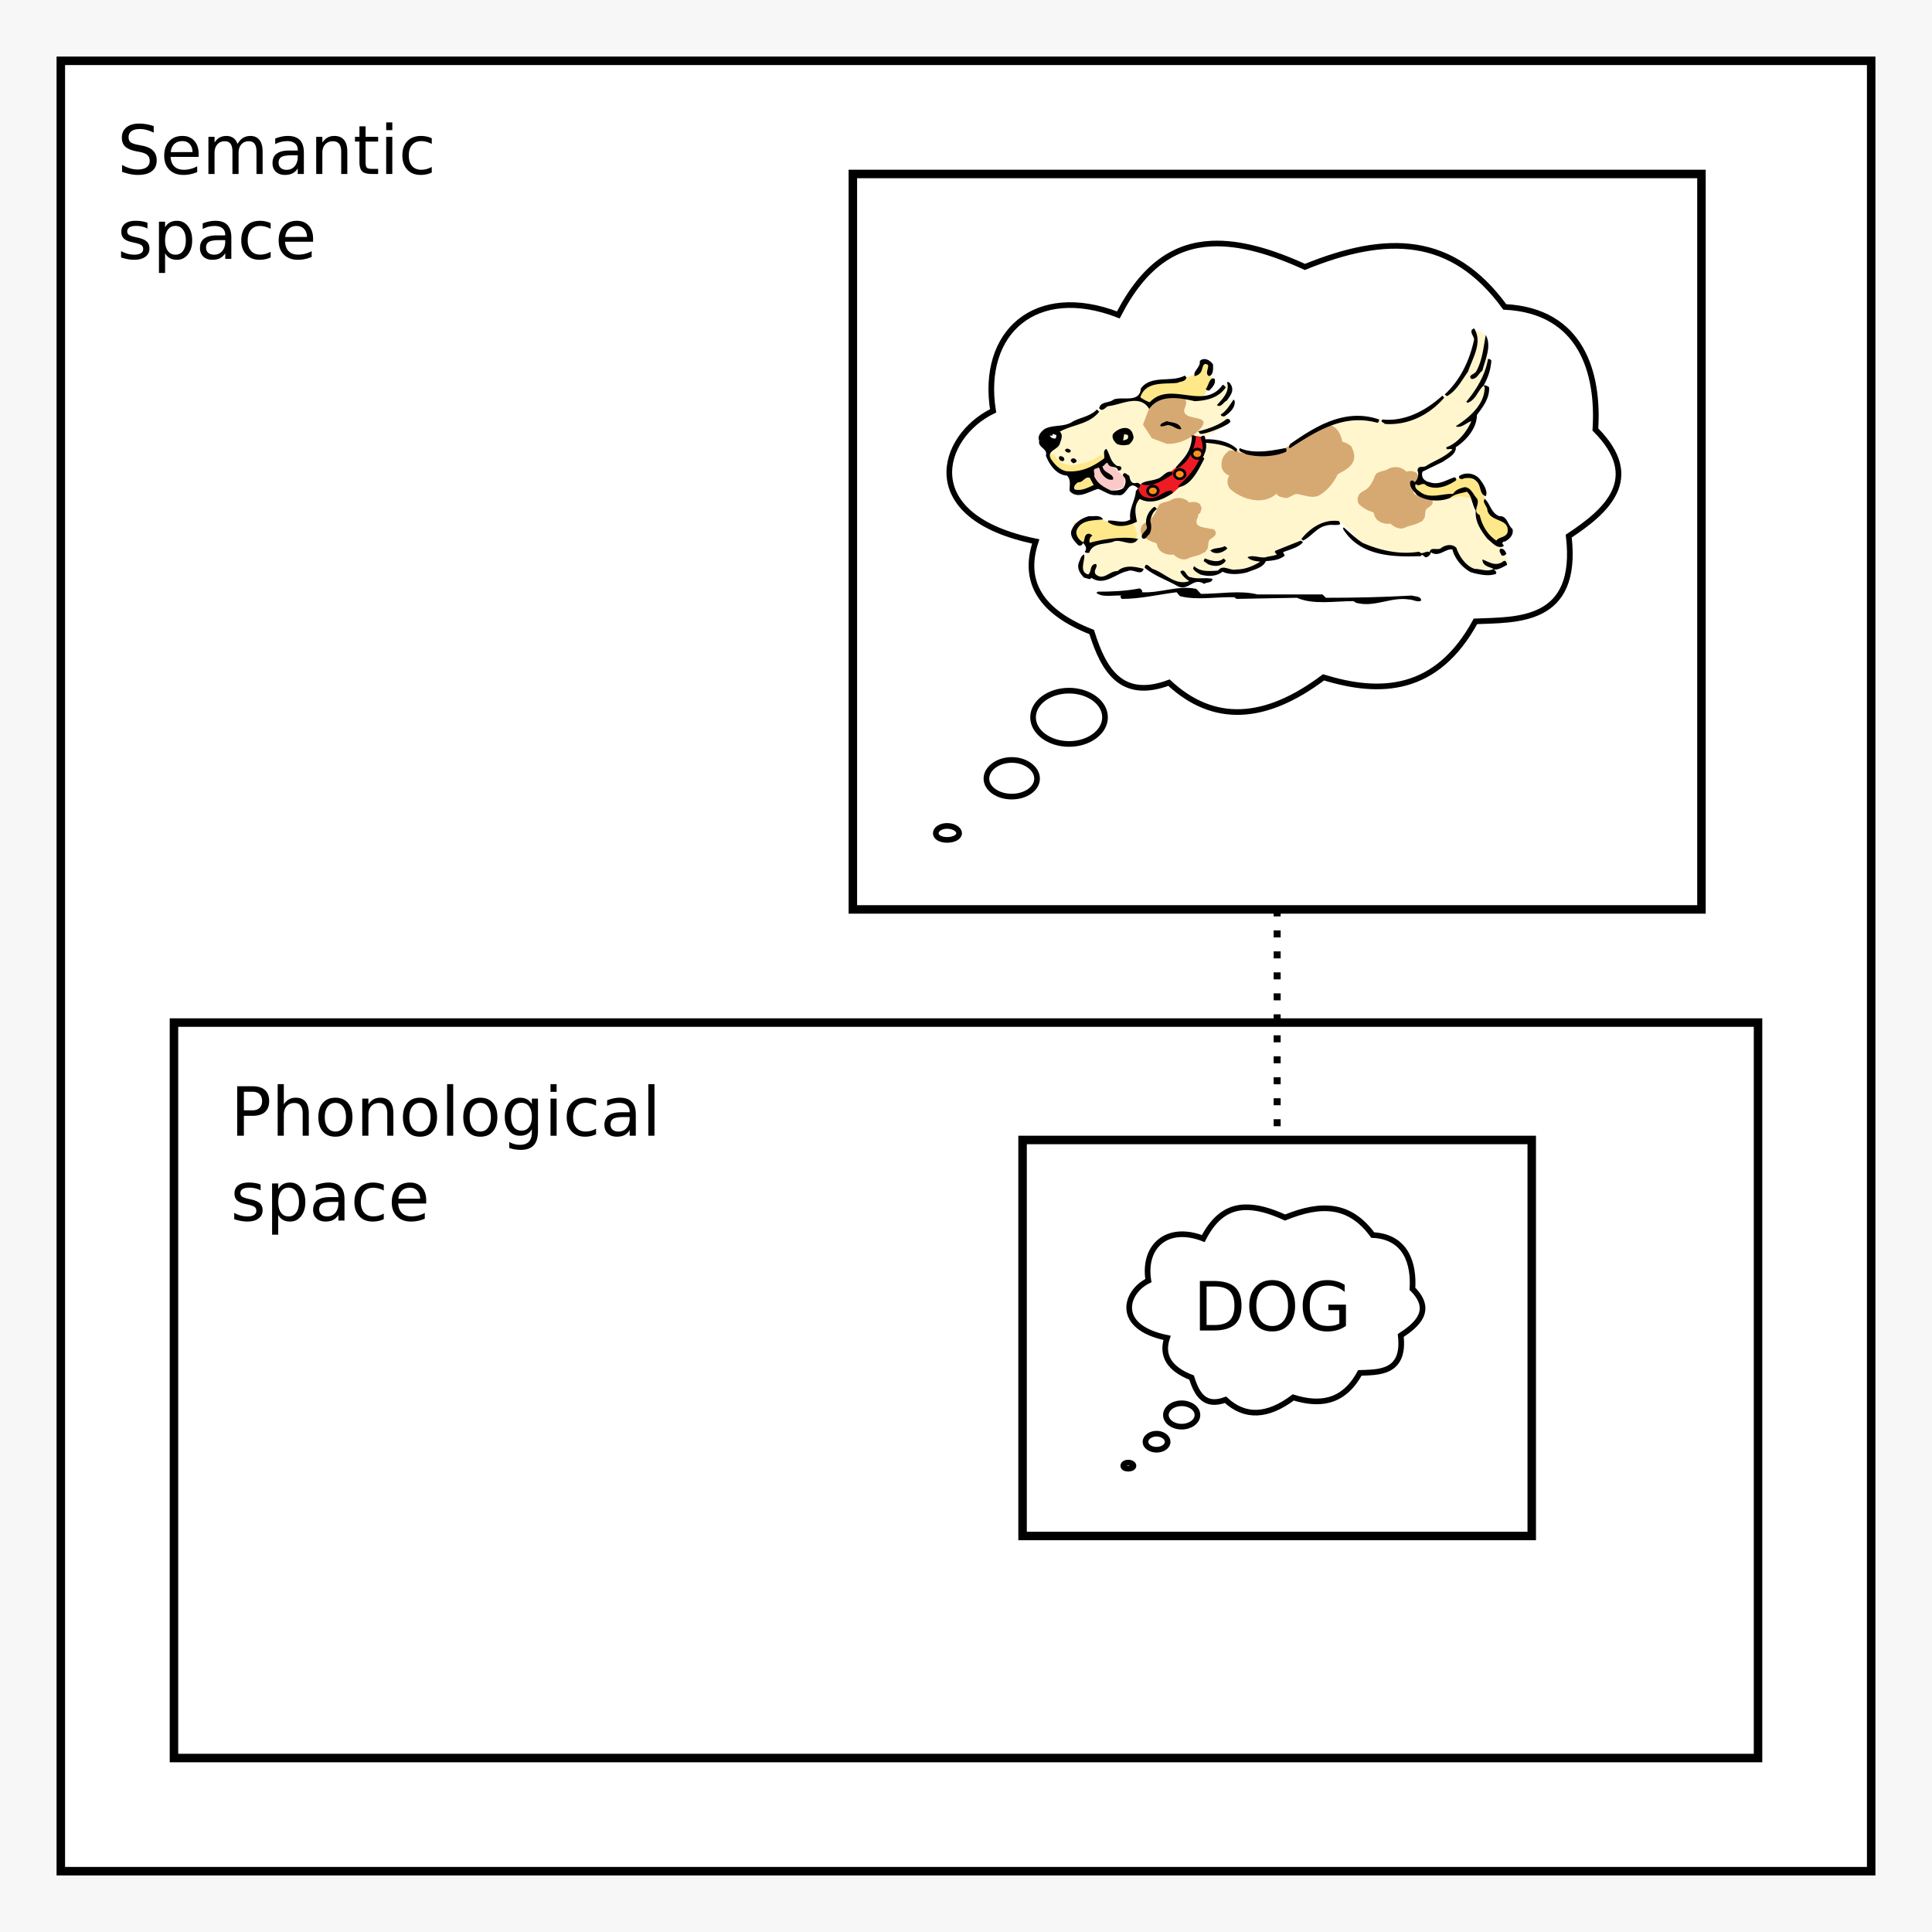 <svg xmlns="http://www.w3.org/2000/svg" viewBox="0 0 683 683" version="1.2"><rect x="0" y="0" width="683" height="683" fill="#333333" stroke="none"/><path opacity=".96" fill="#fff" d="M0 0h683v683H0z"/><path fill-rule="evenodd" stroke="#000" stroke-width="3" fill="#fff" d="M21.5 21.5h640v640h-640z"/><path stroke="#000" stroke-width="3" fill="#fff" d="M61.5 361.5h560v260h-560z"/><path d="M54.34 44.58v2.309c-.898-.43-1.746-.75-2.543-.961a9.012 9.012 0 00-2.309-.317c-1.289 0-2.285.25-2.988.75-.695.5-1.043 1.211-1.043 2.133 0 .774.23 1.36.692 1.758.468.39 1.351.707 2.648.95l1.43.292c1.765.336 3.066.93 3.902 1.781.844.844 1.266 1.977 1.266 3.399 0 1.695-.57 2.98-1.711 3.855-1.133.875-2.797 1.313-4.993 1.313-.828 0-1.71-.094-2.648-.282a19.74 19.74 0 01-2.894-.832v-2.437c.96.539 1.902.945 2.824 1.219a9.53 9.53 0 002.718.41c1.352 0 2.395-.266 3.13-.797.734-.531 1.101-1.29 1.101-2.273 0-.86-.266-1.532-.797-2.016-.523-.484-1.387-.848-2.59-1.09l-1.441-.281c-1.766-.352-3.043-.902-3.832-1.652-.79-.75-1.184-1.793-1.184-3.13 0-1.546.543-2.765 1.63-3.656 1.093-.89 2.597-1.335 4.51-1.335.821 0 1.657.074 2.509.222.851.149 1.722.371 2.613.668M70.22 54.4v1.055h-9.914c.094 1.484.539 2.617 1.336 3.398.804.774 1.922 1.16 3.351 1.16.829 0 1.63-.101 2.403-.304a10.68 10.68 0 002.32-.914v2.039a12.93 12.93 0 01-2.379.75c-.812.172-1.636.257-2.472.257-2.094 0-3.754-.609-4.98-1.828-1.22-1.218-1.829-2.867-1.829-4.945 0-2.148.578-3.852 1.734-5.11 1.165-1.265 2.73-1.898 4.7-1.898 1.765 0 3.16.57 4.183 1.711 1.031 1.133 1.547 2.676 1.547 4.63m-2.156-.634c-.016-1.18-.348-2.12-.996-2.824-.64-.703-1.492-1.055-2.555-1.055-1.203 0-2.168.34-2.894 1.02-.72.68-1.133 1.637-1.243 2.871l7.688-.012M83.98 50.9c.539-.969 1.184-1.684 1.934-2.145.75-.46 1.632-.69 2.648-.69 1.367 0 2.422.48 3.164 1.44.742.954 1.113 2.313 1.113 4.079v7.921h-2.168v-7.851c0-1.258-.222-2.192-.668-2.8-.445-.61-1.125-.915-2.039-.915-1.117 0-2 .371-2.648 1.113-.649.743-.973 1.754-.973 3.036v7.418h-2.168v-7.852c0-1.266-.222-2.2-.668-2.8-.445-.61-1.132-.915-2.062-.915-1.102 0-1.977.375-2.625 1.125-.649.742-.973 1.75-.973 3.023v7.418H73.68V48.38h2.168v2.04c.492-.805 1.082-1.399 1.77-1.782.687-.382 1.504-.574 2.449-.574.953 0 1.762.242 2.426.727.672.484 1.168 1.187 1.488 2.11M103.12 54.9c-1.742 0-2.95.2-3.621.598-.672.398-1.008 1.078-1.008 2.039 0 .765.25 1.375.75 1.828.508.445 1.195.668 2.063.668 1.195 0 2.152-.422 2.87-1.266.727-.851 1.09-1.98 1.09-3.386V54.9h-2.144m4.3-.89v7.488h-2.155v-1.992c-.493.796-1.106 1.386-1.84 1.769-.735.375-1.633.563-2.695.563-1.344 0-2.415-.375-3.211-1.125-.79-.758-1.184-1.77-1.184-3.036 0-1.476.492-2.59 1.477-3.34.992-.75 2.468-1.124 4.43-1.124h3.023v-.211c0-.993-.328-1.758-.985-2.297-.648-.547-1.562-.82-2.742-.82-.75 0-1.48.09-2.191.269-.711.18-1.395.45-2.051.808V48.97c.789-.304 1.555-.53 2.297-.68a10.512 10.512 0 012.168-.234c1.898 0 3.316.492 4.254 1.477.937.984 1.406 2.476 1.406 4.476M122.78 53.58v7.922h-2.156V53.65c0-1.242-.242-2.172-.727-2.789-.484-.617-1.21-.926-2.18-.926-1.164 0-2.081.372-2.753 1.114-.672.742-1.008 1.754-1.008 3.035v7.418h-2.168V48.377h2.168v2.039c.515-.789 1.12-1.379 1.816-1.77.703-.39 1.512-.585 2.426-.585 1.508 0 2.648.468 3.422 1.406.773.93 1.16 2.3 1.16 4.113M129.24 44.65v3.727h4.441v1.675h-4.441v7.125c0 1.07.145 1.758.434 2.063.296.305.894.457 1.793.457h2.214v1.805h-2.214c-1.665 0-2.813-.309-3.446-.926-.633-.625-.949-1.758-.949-3.399v-7.125h-1.582v-1.675h1.582V44.65h2.168M136.53 48.38h2.156v13.125h-2.156V48.38m0-5.11h2.156v2.731h-2.156v-2.73M152.63 48.88v2.016a8.147 8.147 0 00-1.84-.75 6.791 6.791 0 00-1.851-.258c-1.399 0-2.485.445-3.258 1.336-.774.883-1.16 2.125-1.16 3.726s.386 2.848 1.16 3.739c.773.882 1.86 1.324 3.258 1.324.625 0 1.242-.082 1.851-.246a8.575 8.575 0 001.84-.762v1.992a8.835 8.835 0 01-1.875.633 9.55 9.55 0 01-2.05.21c-1.977 0-3.548-.62-4.712-1.862-1.164-1.243-1.746-2.918-1.746-5.028 0-2.14.586-3.824 1.758-5.05 1.18-1.227 2.793-1.84 4.84-1.84.664 0 1.312.07 1.945.21a8.617 8.617 0 011.84.61M52.13 78.76v2.04a8.424 8.424 0 00-1.898-.704 8.776 8.776 0 00-2.04-.234c-1.07 0-1.875.164-2.414.492-.53.328-.796.82-.796 1.476 0 .5.19.895.574 1.184.383.281 1.152.55 2.308.809l.739.164c1.53.328 2.617.793 3.257 1.394.649.594.973 1.426.973 2.496 0 1.219-.484 2.184-1.453 2.895-.961.71-2.285 1.066-3.973 1.066-.703 0-1.437-.07-2.203-.21a17.773 17.773 0 01-2.402-.61V88.79a11.92 11.92 0 002.355.938c.774.203 1.54.304 2.297.304 1.016 0 1.797-.171 2.344-.515.547-.352.82-.844.82-1.477 0-.586-.199-1.035-.597-1.347-.39-.313-1.254-.614-2.59-.903l-.75-.176c-1.336-.28-2.3-.71-2.895-1.289-.593-.586-.89-1.386-.89-2.402 0-1.234.437-2.188 1.312-2.86.875-.671 2.118-1.007 3.727-1.007.797 0 1.547.058 2.25.176a9.575 9.575 0 011.945.527M58.36 89.53v6.96h-2.168V78.375h2.168v1.992c.453-.781 1.023-1.36 1.71-1.734.696-.383 1.524-.575 2.485-.575 1.594 0 2.887.633 3.88 1.899 1 1.265 1.5 2.93 1.5 4.992 0 2.063-.5 3.727-1.5 4.992-.993 1.266-2.286 1.899-3.88 1.899-.96 0-1.789-.188-2.484-.563-.688-.383-1.258-.965-1.711-1.746m7.336-4.582c0-1.586-.328-2.828-.984-3.727-.649-.906-1.543-1.359-2.684-1.359-1.14 0-2.04.453-2.695 1.36-.649.898-.973 2.14-.973 3.726 0 1.586.324 2.832.973 3.738.656.899 1.554 1.348 2.695 1.348s2.035-.45 2.684-1.348c.656-.906.984-2.152.984-3.738M77.48 84.9c-1.742 0-2.95.2-3.621.598-.672.398-1.008 1.078-1.008 2.039 0 .765.25 1.375.75 1.828.508.445 1.195.668 2.063.668 1.195 0 2.152-.422 2.87-1.266.727-.851 1.09-1.98 1.09-3.386V84.9H77.48m4.3-.89v7.488h-2.155v-1.992c-.493.796-1.106 1.386-1.84 1.769-.735.375-1.633.563-2.696.563-1.343 0-2.414-.375-3.21-1.125-.79-.758-1.184-1.77-1.184-3.036 0-1.476.492-2.59 1.477-3.34.992-.75 2.468-1.124 4.43-1.124h3.023v-.211c0-.993-.328-1.758-.985-2.297-.648-.547-1.562-.82-2.742-.82-.75 0-1.48.09-2.191.269-.711.18-1.395.45-2.051.808V78.97c.789-.304 1.555-.53 2.297-.68a10.512 10.512 0 012.168-.234c1.898 0 3.316.492 4.254 1.477.937.984 1.406 2.476 1.406 4.476M95.68 78.88v2.016a8.147 8.147 0 00-1.84-.75 6.791 6.791 0 00-1.851-.258c-1.399 0-2.485.445-3.258 1.336-.774.883-1.16 2.125-1.16 3.726 0 1.602.386 2.848 1.16 3.739.773.882 1.86 1.324 3.258 1.324.625 0 1.242-.082 1.851-.246a8.575 8.575 0 001.84-.762v1.992a8.835 8.835 0 01-1.875.633 9.55 9.55 0 01-2.05.21c-1.977 0-3.548-.62-4.712-1.862-1.164-1.243-1.746-2.918-1.746-5.028 0-2.14.586-3.824 1.758-5.05 1.18-1.227 2.793-1.84 4.84-1.84.664 0 1.312.07 1.945.21a8.617 8.617 0 011.84.61M110.68 84.4v1.055h-9.914c.094 1.484.539 2.617 1.336 3.398.804.774 1.922 1.16 3.351 1.16.829 0 1.63-.101 2.403-.304a10.68 10.68 0 002.32-.914v2.039a12.93 12.93 0 01-2.379.75c-.812.172-1.637.257-2.473.257-2.093 0-3.754-.609-4.98-1.828-1.219-1.218-1.828-2.867-1.828-4.945 0-2.148.578-3.852 1.734-5.11 1.164-1.265 2.73-1.898 4.7-1.898 1.765 0 3.16.57 4.183 1.711 1.031 1.133 1.547 2.676 1.547 4.63m-2.156-.634c-.016-1.18-.348-2.12-.996-2.824-.641-.703-1.493-1.055-2.555-1.055-1.203 0-2.168.34-2.895 1.02-.718.68-1.132 1.637-1.242 2.871l7.688-.012"/><g><path d="M86.221 385.95v6.574h2.977c1.101 0 1.953-.285 2.554-.855.602-.57.903-1.383.903-2.438 0-1.047-.301-1.855-.903-2.426-.601-.57-1.453-.855-2.554-.855H86.22m-2.367-1.945h5.344c1.96 0 3.441.445 4.441 1.336 1.008.882 1.512 2.18 1.512 3.89 0 1.727-.504 3.031-1.512 3.914-1 .883-2.48 1.324-4.441 1.324H86.22v7.032h-2.367v-17.496M109.161 393.58v7.922h-2.156v-7.852c0-1.242-.242-2.172-.727-2.789-.484-.617-1.21-.926-2.18-.926-1.164 0-2.081.372-2.753 1.114-.672.742-1.008 1.754-1.008 3.035v7.418h-2.168v-18.234h2.168v7.148c.515-.789 1.12-1.379 1.816-1.77.703-.39 1.512-.585 2.426-.585 1.508 0 2.648.469 3.422 1.406.773.93 1.16 2.3 1.16 4.113M118.571 389.89c-1.156 0-2.07.453-2.742 1.36-.672.898-1.008 2.132-1.008 3.702 0 1.57.332 2.81.996 3.715.672.899 1.59 1.348 2.754 1.348 1.148 0 2.059-.453 2.73-1.36.672-.906 1.008-2.14 1.008-3.702 0-1.555-.336-2.786-1.008-3.692-.671-.914-1.582-1.371-2.73-1.371m0-1.828c1.875 0 3.348.61 4.418 1.828 1.07 1.219 1.605 2.906 1.605 5.063 0 2.148-.535 3.835-1.605 5.062-1.07 1.219-2.543 1.828-4.418 1.828-1.883 0-3.36-.61-4.43-1.828-1.062-1.227-1.594-2.914-1.594-5.063 0-2.156.532-3.843 1.594-5.062 1.07-1.219 2.547-1.828 4.43-1.828M139.061 393.58v7.922h-2.156v-7.852c0-1.242-.242-2.172-.727-2.789-.484-.617-1.21-.926-2.18-.926-1.164 0-2.081.372-2.753 1.114-.672.742-1.008 1.754-1.008 3.035v7.418h-2.168v-13.125h2.168v2.039c.515-.789 1.12-1.379 1.816-1.77.703-.39 1.512-.585 2.426-.585 1.508 0 2.648.468 3.422 1.406.773.93 1.16 2.3 1.16 4.113M148.471 389.89c-1.156 0-2.07.453-2.742 1.36-.672.898-1.008 2.132-1.008 3.702 0 1.57.332 2.81.996 3.715.672.899 1.59 1.348 2.754 1.348 1.148 0 2.059-.453 2.73-1.36.672-.906 1.008-2.14 1.008-3.702 0-1.555-.336-2.786-1.008-3.692-.671-.914-1.582-1.371-2.73-1.371m0-1.828c1.875 0 3.348.61 4.418 1.828 1.07 1.219 1.605 2.906 1.605 5.063 0 2.148-.535 3.835-1.605 5.062-1.07 1.219-2.543 1.828-4.418 1.828-1.883 0-3.36-.61-4.43-1.828-1.062-1.227-1.594-2.914-1.594-5.063 0-2.156.532-3.843 1.594-5.062 1.07-1.219 2.547-1.828 4.43-1.828M158.061 383.27h2.156v18.234h-2.156V383.27M169.801 389.89c-1.156 0-2.07.453-2.742 1.36-.672.898-1.008 2.132-1.008 3.702s.332 2.81.996 3.715c.672.899 1.59 1.348 2.754 1.348 1.148 0 2.059-.453 2.73-1.36.672-.906 1.008-2.14 1.008-3.702 0-1.555-.336-2.786-1.008-3.692-.671-.914-1.582-1.371-2.73-1.371m0-1.828c1.875 0 3.348.61 4.418 1.828 1.07 1.219 1.605 2.906 1.605 5.063 0 2.148-.535 3.835-1.605 5.062-1.07 1.219-2.543 1.828-4.418 1.828-1.883 0-3.36-.61-4.43-1.828-1.062-1.227-1.594-2.914-1.594-5.063 0-2.156.532-3.843 1.594-5.062 1.07-1.219 2.547-1.828 4.43-1.828M188.021 394.79c0-1.563-.324-2.773-.973-3.633-.64-.86-1.543-1.289-2.707-1.289-1.156 0-2.058.43-2.707 1.29-.64.859-.96 2.07-.96 3.632 0 1.555.32 2.762.96 3.621.649.86 1.551 1.29 2.707 1.29 1.164 0 2.067-.43 2.707-1.29.649-.86.973-2.066.973-3.621m2.156 5.086c0 2.234-.496 3.894-1.488 4.98-.992 1.094-2.512 1.641-4.559 1.641a12.48 12.48 0 01-2.144-.176 10.46 10.46 0 01-1.957-.515v-2.098a8.523 8.523 0 001.875.762 7.314 7.314 0 001.887.246c1.414 0 2.472-.371 3.175-1.114.703-.734 1.055-1.847 1.055-3.34v-1.066c-.445.774-1.016 1.352-1.71 1.735-.696.382-1.528.574-2.497.574-1.61 0-2.906-.613-3.89-1.84-.985-1.227-1.477-2.852-1.477-4.875 0-2.031.492-3.66 1.476-4.887.985-1.226 2.282-1.84 3.891-1.84.969 0 1.8.192 2.496.575.695.383 1.266.96 1.711 1.734v-1.992h2.156v11.496M194.621 388.38h2.156v13.125h-2.156V388.38m0-5.11h2.156v2.731h-2.156v-2.73M210.721 388.88v2.016a8.146 8.146 0 00-1.84-.75 6.791 6.791 0 00-1.851-.258c-1.399 0-2.485.445-3.258 1.336-.774.883-1.16 2.125-1.16 3.726s.386 2.848 1.16 3.739c.773.882 1.86 1.324 3.258 1.324.625 0 1.242-.082 1.851-.246a8.574 8.574 0 001.84-.762v1.992a8.835 8.835 0 01-1.875.633 9.55 9.55 0 01-2.05.21c-1.977 0-3.548-.62-4.712-1.862-1.164-1.243-1.746-2.918-1.746-5.028 0-2.14.586-3.824 1.758-5.05 1.18-1.227 2.793-1.84 4.84-1.84.664 0 1.312.07 1.945.21a8.617 8.617 0 011.84.61M220.461 394.9c-1.742 0-2.95.2-3.621.598-.672.398-1.008 1.078-1.008 2.039 0 .765.25 1.375.75 1.828.508.445 1.195.668 2.063.668 1.195 0 2.152-.422 2.87-1.266.727-.851 1.09-1.98 1.09-3.386v-.48h-2.144m4.3-.892v7.489h-2.155v-1.992c-.493.796-1.106 1.386-1.84 1.769-.735.375-1.633.563-2.695.563-1.344 0-2.415-.375-3.211-1.125-.79-.758-1.184-1.77-1.184-3.036 0-1.476.492-2.59 1.477-3.34.992-.75 2.468-1.124 4.43-1.124h3.023v-.211c0-.993-.328-1.758-.985-2.297-.648-.547-1.562-.82-2.742-.82-.75 0-1.48.09-2.191.269-.711.18-1.395.45-2.051.809v-1.993c.789-.304 1.555-.53 2.297-.68a10.513 10.513 0 012.168-.234c1.898 0 3.316.492 4.254 1.477.937.984 1.406 2.476 1.406 4.476M229.211 383.27h2.156v18.234h-2.156V383.27M92.131 418.76v2.04a8.424 8.424 0 00-1.898-.704 8.776 8.776 0 00-2.04-.234c-1.07 0-1.874.164-2.414.492-.53.328-.796.82-.796 1.476 0 .5.19.895.574 1.184.383.281 1.152.55 2.308.809l.739.164c1.53.328 2.617.793 3.257 1.394.649.594.973 1.426.973 2.496 0 1.22-.484 2.184-1.453 2.895-.961.71-2.285 1.066-3.973 1.066-.703 0-1.437-.07-2.203-.21a17.775 17.775 0 01-2.402-.61v-2.227c.797.414 1.582.727 2.355.938.774.203 1.54.304 2.297.304 1.016 0 1.797-.171 2.344-.515.547-.352.82-.844.82-1.477 0-.586-.199-1.035-.597-1.347-.39-.313-1.254-.614-2.59-.903l-.75-.176c-1.336-.28-2.3-.71-2.895-1.289-.593-.586-.89-1.386-.89-2.402 0-1.234.437-2.188 1.312-2.86.875-.671 2.118-1.007 3.727-1.007.797 0 1.547.058 2.25.176a9.575 9.575 0 011.945.527M98.361 429.53v6.96h-2.168v-18.116h2.168v1.992c.453-.781 1.023-1.36 1.71-1.734.696-.383 1.524-.574 2.485-.575 1.594 0 2.887.633 3.88 1.899 1 1.265 1.5 2.93 1.5 4.992 0 2.063-.5 3.727-1.5 4.992-.993 1.266-2.286 1.899-3.88 1.899-.96 0-1.789-.188-2.484-.563-.688-.383-1.258-.965-1.711-1.746m7.336-4.582c0-1.586-.328-2.828-.984-3.727-.649-.906-1.543-1.359-2.684-1.359-1.14 0-2.04.453-2.695 1.36-.649.898-.973 2.14-.973 3.726 0 1.586.324 2.832.973 3.738.656.899 1.554 1.348 2.695 1.348s2.035-.45 2.684-1.348c.656-.906.984-2.152.984-3.738M117.481 424.9c-1.742 0-2.95.2-3.621.598-.672.398-1.008 1.078-1.008 2.039 0 .765.25 1.375.75 1.828.508.445 1.195.668 2.063.668 1.195 0 2.152-.422 2.87-1.266.727-.851 1.09-1.98 1.09-3.386v-.48h-2.144m4.3-.892v7.489h-2.155v-1.992c-.493.796-1.106 1.386-1.84 1.769-.735.375-1.633.563-2.696.563-1.343 0-2.414-.375-3.21-1.125-.79-.758-1.184-1.77-1.184-3.036 0-1.476.492-2.59 1.477-3.34.992-.75 2.468-1.124 4.43-1.124h3.023v-.211c0-.993-.328-1.758-.985-2.297-.648-.547-1.562-.82-2.742-.82-.75 0-1.48.09-2.191.269-.711.18-1.395.45-2.051.809v-1.993c.789-.304 1.555-.53 2.297-.68a10.513 10.513 0 012.168-.234c1.898 0 3.316.492 4.254 1.477.937.984 1.406 2.476 1.406 4.476M135.671 418.88v2.016a8.146 8.146 0 00-1.84-.75 6.791 6.791 0 00-1.851-.258c-1.399 0-2.485.445-3.258 1.336-.774.883-1.16 2.125-1.16 3.726 0 1.602.386 2.848 1.16 3.739.773.882 1.86 1.324 3.258 1.324.625 0 1.242-.082 1.851-.246a8.574 8.574 0 001.84-.762v1.992a8.835 8.835 0 01-1.875.633 9.55 9.55 0 01-2.05.21c-1.977 0-3.548-.62-4.712-1.862-1.164-1.243-1.746-2.918-1.746-5.028 0-2.14.586-3.824 1.758-5.05 1.18-1.227 2.793-1.84 4.84-1.84.664 0 1.312.07 1.945.21a8.617 8.617 0 011.84.61M150.671 424.4v1.055h-9.914c.094 1.484.539 2.617 1.336 3.398.804.774 1.922 1.16 3.351 1.16.829 0 1.63-.101 2.403-.304a10.68 10.68 0 002.32-.914v2.039a12.93 12.93 0 01-2.379.75c-.812.172-1.637.257-2.473.257-2.093 0-3.753-.609-4.98-1.828-1.219-1.218-1.828-2.867-1.828-4.945 0-2.148.578-3.852 1.734-5.11 1.164-1.265 2.73-1.898 4.7-1.898 1.765 0 3.16.57 4.183 1.711 1.031 1.133 1.547 2.676 1.547 4.63m-2.156-.634c-.016-1.18-.348-2.12-.996-2.824-.641-.703-1.493-1.055-2.555-1.055-1.203 0-2.168.34-2.895 1.02-.718.68-1.132 1.637-1.242 2.87l7.688-.01"/></g><path stroke="#000" stroke-width="3" fill="#fff" d="M301.5 61.5h300v260h-300zM361.5 403h180v140h-180z"/><path d="M451.5 321.5V403" stroke="#000" stroke-dasharray="2.472,4.945" stroke-width="2.472" fill="none"/><g><path d="M439.842 426.803c-5.64.265-10.472 3.311-14.456 11.049-12.821-4.944-21.368 2.707-19.413 14.869-8.22 3.992-12.001 16.456 6.609 20.239-2.12 6.351.88 10.996 8.673 14.043 1.873 6.009 4.657 10.557 11.978 7.848 6.875 6.387 14.878 6.003 23.956-.826 8.782 2.71 17.532 2.346 23.543-8.674 6.203-.287 16.074.393 14.456-13.217 5.716-3.772 11.744-8.905 4.13-16.521.568-8.756-2.146-18.412-14.042-19-8.154-11.165-18.284-11.36-30.978-6.196-5.165-2.364-10.07-3.82-14.456-3.614zm-22.098 69.287c-3.08 0-5.576 1.85-5.576 4.13s2.496 4.13 5.576 4.13 5.576-1.848 5.576-4.13-2.497-4.13-5.576-4.13zm-8.88 10.739c-2.167 0-3.924 1.34-3.924 2.891s1.757 2.788 3.924 2.788 3.924-1.237 3.924-2.788-1.757-2.891-3.924-2.891zm-10.016 10.223c-1.004 0-1.756.515-1.756 1.136 0 .62.752 1.032 1.756 1.032s1.858-.412 1.858-1.032-.855-1.136-1.858-1.136z" stroke="#000" stroke-width="2" fill="#fff"/><path d="M426.552 454.803v13.605h2.86c2.414 0 4.18-.547 5.296-1.64 1.125-1.094 1.688-2.82 1.688-5.18 0-2.344-.563-4.059-1.688-5.145-1.117-1.093-2.883-1.64-5.297-1.64h-2.859m-2.367-1.946h4.863c3.39 0 5.879.707 7.465 2.121 1.586 1.407 2.379 3.61 2.379 6.61 0 3.015-.797 5.23-2.39 6.644-1.595 1.414-4.079 2.121-7.454 2.121h-4.863v-17.496M449.752 454.463c-1.719 0-3.086.64-4.102 1.922-1.007 1.281-1.511 3.027-1.511 5.238 0 2.203.504 3.946 1.511 5.227 1.016 1.281 2.383 1.922 4.102 1.922 1.719 0 3.078-.64 4.078-1.922 1.008-1.281 1.512-3.024 1.512-5.227 0-2.21-.504-3.957-1.512-5.238-1-1.281-2.36-1.922-4.078-1.922m0-1.922c2.453 0 4.414.824 5.883 2.473 1.468 1.64 2.203 3.844 2.203 6.61 0 2.757-.734 4.96-2.203 6.609-1.469 1.64-3.43 2.46-5.883 2.46-2.46 0-4.43-.82-5.906-2.46-1.469-1.641-2.203-3.844-2.203-6.61s.734-4.968 2.203-6.61c1.476-1.648 3.445-2.472 5.906-2.472M473.472 467.863v-4.7h-3.867v-1.944h6.21v7.511a10.464 10.464 0 01-3.023 1.477 12.298 12.298 0 01-3.527.492c-2.735 0-4.875-.797-6.422-2.39-1.54-1.602-2.309-3.829-2.309-6.68 0-2.86.77-5.086 2.309-6.68 1.547-1.602 3.687-2.402 6.422-2.402 1.14 0 2.222.14 3.246.421 1.031.282 1.98.696 2.848 1.243v2.52a9.576 9.576 0 00-2.79-1.677 8.65 8.65 0 00-3.105-.562c-2.14 0-3.75.598-4.828 1.793-1.07 1.195-1.606 2.976-1.606 5.344 0 2.36.536 4.136 1.606 5.332 1.078 1.195 2.687 1.793 4.828 1.793.836 0 1.582-.07 2.238-.211a6.222 6.222 0 001.77-.68"/></g><g><path d="M428.33 86.122c-12.861.605-23.885 7.552-32.973 25.202-29.244-11.278-48.74 6.175-44.28 33.916-18.75 9.105-27.375 37.535 15.074 46.164-4.834 14.487 2.007 25.082 19.785 32.032 4.27 13.706 10.622 24.081 27.322 17.9 15.68 14.57 33.937 13.693 54.643-1.884 20.03 6.184 39.99 5.352 53.7-19.785 14.149-.655 36.666.897 32.975-30.148 13.038-8.603 26.788-20.312 9.42-37.685 1.294-19.971-4.895-41.996-32.031-43.338-18.6-25.467-41.705-25.91-70.66-14.132-11.78-5.393-22.97-8.715-32.973-8.244zm-50.403 158.04c-7.025 0-12.72 4.218-12.72 9.421s5.695 9.421 12.72 9.421c7.024 0 12.719-4.218 12.719-9.42s-5.695-9.422-12.72-9.422zm-20.256 24.495c-4.943 0-8.95 3.057-8.95 6.595s4.006 6.36 8.95 6.36 8.95-2.822 8.95-6.36c0-3.538-4.007-6.595-8.95-6.595zm-22.846 23.318c-2.29 0-4.004 1.175-4.004 2.59s1.714 2.356 4.004 2.356 4.24-.94 4.24-2.355c0-1.416-1.951-2.591-4.24-2.591z" stroke="#000" stroke-width="2" fill="#fff"/><g stroke-width="9.717"><path d="M521.122 116.952c-.152.005-.24.01-.24.01v8.84l-5.64 9.57-10.8 10.31-12.03 2.95-11.29-.99c-4.908-1.718-17.914 6.137-18.65 5.89-.737-.244.73.25.73.25l-7.85 4.66-11.54 2.7-9.08-2.94-.528-.772-3.299-.812-5.019-.665-.235 3.47-1.23 2.7-4.66 7.37-9.08 6.38h-8.35l-1.22 3.43-.5 5.65 1.48 3.68v1.47l-1.72.99-6.63.49-7.85 1.47-2.21 3.19-1.72 3.93.49 2.21 2.7 1.71 2.21-3.43-.74 2.21 1.23 1.47 2.46.25 7.36-3.69 4.91.25 2.7-.25 6.13 2.95 7.12 2.95 2.7-2.21 3.93.73-.74-3.19 4.42.49-.24-2.45 6.87 1.72 7.85-.99 3.44-2.7 4.66-1.96 2.21-2.21 7.36-3.19 5.9-5.15 6.38-1.48 5.15 4.42 2.95 4.91 11.291 1.96 10.55.5 9.33-2.21c1.717 4.664 11.53 9.08 11.53 9.08l3.93-.74 2.21-1.23 3.19-1.71-2.45-6.38-4.42-2.71-4.42-7.11-4.17-9.58-2.7.99-6.38 1.72s-6.872-.498-8.59-1.48c-1.719-.982-.74-4.66-.74-4.66l1.96-1.72.25-1.96 4.66-1.72 7.12-5.15-.24-1.48 5.89-5.15 2.2-6.38c4.94-4.94 3.5-9.7 3.06-10.81 3.237-6.125 1.12-10.06 1.12-10.06l-1.23.49s-.247-.733.98-5.15c1.065-3.867-3.126-3.975-4.188-3.942zm-86.88 18.42l-4.91 4.17-6.38 1.48-4.17-.74-5.4-.98-7.61 3.68-1.47-.74-5.4-1.47-7.12 1.47-5.15 4.42-11.79 4.67c.103 3.942-2.381 5.974-4.41 8.34l.49 2.95 3.43 2.94 4.18 2.46.73 2.2-.73 2.95 3.68 1.47 5.15-3.68 11.78-.24 3.93.24 6.14-1.23 6.62-3.43 4.18-7.37 4.66-3.68 7.36-3.92.98-1.48 1.23-2.21-1.72-.98 3.44-5.89-4.66 2.46 2.94-3.69v-4.17z" fill="#fff6ce"/><path d="M413.79 139.722c-2.543-.015-5 .41-5 .41l-1.57 1.71-3.17 8.26 3.17 4.83 5.24 1.96s6.545.65 11.78-5.24c5.237-5.89-7.859-1.96-5.24-7.85 1.473-3.313-1.94-4.06-5.21-4.08zm54.292 10.13c-.814-.014-1.464.638-1.48 1.45 0 .095.013.201.03.29l-2.93 1.21-9.82 5.89-8.36 1.95-7.54-.7a1.448 1.448 0 00-1.27-.77c-.66-.029-1.336.09-1.98.18l.39-.18c-.4 0-.775.183-1.05.46v.05c-1.78 1.32-2.644 3.652-2.09 5.8.337 1.257 1.33 2.134 2.59 2.64-1.03 1.61-.759 3.925.73 5.121 4.433 3.559 11.508 5.413 16.05 1.21.153 1.121 1.632 1.198 2.46 1.49 1.503.52 2.708-.785 4.09-1.23.566-.186 1.181.038 1.78.16 2.362.445 4.696 1.425 6.92.09 2.885-1.734 4.864-4.344 6.29-7.26 1.871-1.133 3.947-1.997 5.19-3.96 1.058-1.644.77-3.775-.18-5.4l.03-.05c-.091-.353-.335-.631-.64-.83l-.2-.14c-.736-.6-1.644-.929-2.55-1.16-.276-1.318-.668-2.589-1.45-3.74-1.12-1.672-3.094-2.492-5.01-2.57zm25.39 15.28c-1.028-.008-2.088.273-3.06.83-.89.521-2.068.546-3.05 1.02l-.24.11c-.278.108-.537.31-.69.57l-.37.59c-.674 1.733-1.448 3.424-2.92 4.62-1.09.89-2.57 1.102-3.06 2.79-.338 1.135-.09 2.298.86 3.05 1.259.997 2.48 1.816 4.06 2.2.398.107.693.442.77.84.506 2.654 3.488 3.698 5.79 3.36 1.349 1.289 3.456 2.27 5.16 1.41 1.35-.69 2.834-.781 4.2-1.41.429-.199.835-.38 1.25-.61l.22-.09c.245-.092.446-.245.6-.46l.55-.82c.399-.858.204-1.815.48-2.66.292-.873 1.346-1.165 1.96-1.84a1.5 1.5 0 00.15-2.09c-.363-.412-.907-.557-1.41-.46-2.113-.694-6.265-.37-4.7-3.89.225-.506.326-.952.33-1.35.353-.147.642-.419.79-.81.09-.367.198-.732.29-1.1l.04.07c.032-.246-.002-.5-.11-.73l-.15-.33c-.016-.03-.035-.06-.05-.09l-.15-.3a1.472 1.472 0 00-.59-.6l-.91-.37c-.704-.03-1.425-.092-2.13.09l-.11.04-.22-.06c-.976-1.018-2.259-1.509-3.58-1.52zm-76.59 10.91a5.374 5.374 0 00-.55.01c-.886.065-1.786.363-2.62.84-.89.522-2.069.537-3.05 1.01l-.25.11c-.278.11-.527.29-.68.55l-.37.62c-.674 1.733-1.457 3.415-2.93 4.61-1.09.892-2.56 1.103-3.05 2.79-.337 1.135-.09 2.309.86 3.06 1.259.997 2.481 1.817 4.06 2.2.399.107.693.433.77.831.506 2.654 3.479 3.707 5.78 3.37 1.35 1.288 3.466 2.26 5.17 1.4 1.35-.69 2.834-.772 4.2-1.4.43-.199.836-.39 1.25-.62l.22-.09a1.32 1.32 0 00.6-.48l.55-.79c.398-.86.204-1.816.48-2.66.292-.874 1.346-1.176 1.96-1.85a1.5 1.5 0 00.15-2.09c-.362-.413-.907-.557-1.41-.46-2.112-.694-6.264-.37-4.7-3.89.225-.506.326-.943.33-1.34.353-.148.642-.42.79-.81.09-.368.199-.753.29-1.12l.04.08a1.28 1.28 0 00-.11-.72l-.15-.33c-.015-.031-.034-.06-.05-.09l-.15-.31a1.517 1.517 0 00-.6-.61l-.9-.35c-.704-.031-1.424-.102-2.13.08l-.11.03-.22-.05a4.95 4.95 0 00-3.47-1.53z" fill="#d7a972"/><path d="M425.41 128.012l-2.46 4.17-4.17 1.47-3.93.99-4.42.49-5.4 1.71-2.211 3.44h-1.71l4.66 2.95 2.95-2.21 5.89-1.72 7.11 1.23 3.93-.74 3.44-5.4-.49-.74-1.48-.98v-4.17l-1.71-.49zm-53.68 32.649c-.282.032-.55.155-.78.35a1.464 1.464 0 00-.17 2.07c1.32 2.01 3.261 3.54 5.7 4.06 1.427.307 2.795.296 4.19.05 3.406-.613 6.795-1.51 9.51-3.61.63-.537.692-1.452.17-2.08a1.488 1.488 0 00-2.08-.16c-2.07 1.687-4.773 2.104-7.29 2.87-1.165.354-2.453.23-3.71.06-1.872-.261-3.253-1.598-4.25-3.1a1.454 1.454 0 00-1.29-.51zm147.442 7.85l-6.14 1.22-5.15 2.46-4.91-2.21-1.23.24-3.19 1.97 2.7 2.94 4.42.74 5.64.74 4.66-1.23 3.44.74 1.47 2.2 2.21 6.63 4.91 6.14 3.441-.25 2.7-3.19-1.97-3.68-4.41-1.96-2.46-4.91-2.45-7.12-3.68-1.47zm-134.531.31c-1.322.053-1.964 1.832-3.51 1.66-.59.393-1.966 1.578-1.18 2.56 2.356.59 4.52-.589 6.68-1.57l-1.38-2.56a1.683 1.683 0 00-.61-.09zm17.94 6.07l-2.21 7.61v1.71l2.21-9.32zm-2.21 9.32l-4.66.99-4.67-.99-3.92-1.22-7.61 1.96-.25 3.93 3.93 3.43 2.7.74 6.63-1.72h5.4l3.68.49.49-3.19-1.72-4.42z" fill="#ffe88a"/><path d="M402.333 171.537l9.163-2.946s9.164-6.541 9.818-10.472c.655-3.93-.327-4.255-.327-4.255l4.582.654.13 6.346-5.038 8.056-5.956 5.296-5.499 2.557-6.282-.396-.59-3.928" fill="#ed1c24"/><path fill="#fac9c8" d="M385.316 165.971l5.04-3.932 7.265 6.873-.393 3.538-4.516.978-2.815.4-4.646-4.916"/><path d="M521.13 116.092c-2.16.785 0 2.752 0 3.93-1.57 7.265-4.715 14.139-10.41 19.44l.79.59c3.339-1.767 5.301-5.694 7.46-8.64 1.572-4.712 5.302-10.411 2.16-15.32zm4.12 2.36c-.786 4.125-1.18 8.833-3.34 12.76-.589 1.178-3.134 1.376-1.76 2.75 1.964.196 2.546-1.958 3.92-2.94.983-3.927 3.34-8.642 1.18-12.57zm.79 8.44c-.981 5.696-3.93 10.605-7.66 15.12l.4.4c2.946-.981 3.53-4.126 5.69-6.09 1.571-2.75 2.553-5.698 2.75-8.84-.197-.393-.592-.592-1.18-.59zm-1.57 9.43l.39.59c0 6.087-5.497 10.794-10.21 13.74 1.767.982 3.93-1.366 5.5-1.76-1.57 3.731-4.912 7.856-8.84 9.23 0 1.375 1.179.19 2.16.78-2.945 2.945-6.474 3.927-9.42 5.89-1.178.589-2.754-.393-2.95 1.57.588 1.178.198 3.149-.98 4.131l-.39-.4c-.393-.393-.983-.192-1.18.2-.392 2.16 1.379 3.336 2.36 4.71 3.142 2.161 8.246 2.55 11.78.98 1.57-1.374 3.73-1.571 5.89-2.16 1.964 1.767 1.766 4.716 3.14 6.68-.393 3.73 1.765 7.065 4.12 10.01 1.768 1.374 3.54 3.738 5.7 2.56.196-.589-.586-.59-.39-1.18.197-.197.389-.596.78-.4 1.572-.786 3.34-2.35 2.75-4.51-1.765-1.373-1.763-4.716-4.71-4.52-2.945-1.178-3.145-4.52-5.11-6.09-.982 1.375.98 2.56.98 4.13 1.177 4.32 8.052 2.548 7.07 7.85-.785 1.766-2.938 1.376-3.92 2.75-3.338-2.16-5.115-5.692-5.9-9.03-2.945-1.374.598-4.126-1.17-6.09-1.178-1.374-2.16-3.926-4.32-3.73-1.374.393-2.947.79-3.93 2.36-3.535-.197-7.85 1.76-11.19-.4-.98-.785-2.755-1.57-1.97-3.14 1.179 1.374 2.356-.98 3.73.59 3.535 1.766 7.465.194 10.41-1.77.392-.393.004-.973-.39-1.17-2.749.786-5.501 2.938-8.84 1.76-1.963-.393-3.14-1.767-2.55-3.73l7.26-3.53c1.572-1.178 4.717-2.557 4.52-5.11 3.927-2.553 7.46-6.873 7.46-11.39 2.161-2.945 4.517-5.884 4.32-9.81-.785-.59-1.37-.787-1.96-.59zm-98.839-9.38c-.55.026-1.07.249-1.5.74.392 2.16-2.555 3.533-1.77 5.3.588-.196 1.178-.397 1.57-.79 1.572-.983.793-4.71 3.15-3.14.196 1.375-1.181 3.146.39 3.93 1.57-.589 1.37-2.549 1.37-4.12-.675-1.08-2.002-1.977-3.21-1.92zm-6.8 5.84c-4.712 2.554-11.78-.389-15.51 4.52-.392 5.302-6.488 2.752-9.63 3.93-1.57 1.374-4.707.587-5.1 3.14 1.178 1.374 2.158-.396 3.14-.79 4.516-.39 11.193-4.517 14.53.98 3.73-5.3 10.798-3.918 16.1-2.74 4.32-.197 8.448-1.179 11-4.91-.589-.392-.591-.985-1.18-.79-6.675 9.23-18.454-1.763-25.72 6.09-1.179-.393-2.554-1.182-3.34-1.77 1.964-5.89 8.645-4.51 13.16-5.1 1.179-.59 2.944-.4 3.14-1.97l-.59-.59zm10 1c-1.273-.003-1.681 2.689-2.54 3.72.197.392.59.58 1.18.58 1.177-1.177 2.352-2.353 1.96-4.12a1.246 1.246 0 00-.6-.18zm5.21 1.28a.74.74 0 00-.29.08c1.18 3.142-1.565 5.89-3.53 8.05 1.374 1.178 2.352-1.176 3.53-1.57.983-1.57 2.553-3.14 1.57-5.3-.171-.343-.638-1.292-1.28-1.26zm75.9 4.79c-5.891 5.302-13.159 9.236-21.21 8.45-.982.983.595.982.79 1.57 8.247.59 15.708-3.143 21.01-9.23l-.59-.79zm-73.831 1.38c-1.178 1.57-2.36 3.926-4.52 5.3 0 .59.791.787 1.38.59 1.767-1.179 3.726-2.943 3.53-5.3l-.39-.59zm-48.31 3.53c-2.552 2.552-5.89 2.749-8.64 4.32-2.945 1.963-6.864.98-9.81 2.55-1.178.785-2.755 2.56-1.97 4.13-.59 2.551 3.147 2.747 2.36 5.3 1.179 3.14 3.73 6.875 7.46 7.07 1.57 1.57.783 3.526.98 5.49 2.946 3.142 6.879.005 10.02-.78 2.357.785 4.12 2.553 6.87 2.16 3.535.981 3.53-5.895 7.26-2.36l-.78.98c-.196 3.337-2.548 6.288-1.96 10.02-2.552 1.57-5.111.193-7.86.39v.59c3.143 2.16 7.069 1.38 10.21-.19-.589-2.75-1.18-5.703.98-8.06 3.927 2.16 8.452.196 11.79-2.16l-.59-.78c-3.337 0-5.112 3.734-9.04 2.36-1.766-.393-2.356-1.965-2.75-3.34.916 0 .645-.856.92-1.29-.042.037-.089.07-.13.11-.392-.392-.787-.59-1.18-.59-2.16.588-2.356-.98-2.75-2.55-.785-.196-1.57-1.57-2.16-.39-.196.588.394.776.59 1.17.59 1.177.2 2.361-.39 3.54-1.176.982-2.752.98-4.52.98-2.357-1.179-4.711-2.362-5.89-5.11.393-1.18-.974-2.553.99-2.75.785-.785.974.4 1.17.99.785 1.57 2.557 3.529 4.52 2.94.394-2.16-3.533-2.157-3.73-4.71.59 0 .985-1.18 1.77-1.18.785 2.356 3.142.59 3.73 2.75.59 0 .974-.199 1.17-.59 0-1.572-1.37-.586-1.96-1.37-1.964-1.374-2.163-3.933-3.34-5.7-1.374.588-.583 2.16-.78 3.34-3.927 2.945-8.248 5.108-13.55 4.52-2.356-.59-3.926-2.357-5.3-4.32-1.571-2.946 2.355-3.14 3.14-5.3.394-1.376 1.375-3.151 0-4.33 4.517-2.552 10.406-2.543 13.94-7.06l-.79-.79zm92.122 2.24c-8.828-.001-16.733 5.03-23.79 9.94-.196.391-.78.98-.19 1.57 9.23-5.892 18.846-12.378 31.02-9.04.393-.196.59-.582.59-1.17-2.62-.902-5.158-1.3-7.63-1.3zm-45.86 1.1c-.24-.004-.503.082-.77.29-3.339 2.596-8.767 3.88-9.67 4.12l.59.79c1.18.645 10.521-3.074 10.72-4.22a.88.88 0 00-.87-.98zm-21.71.78c-.786.588-2.16.59-2.16 1.77.982.196 1.764-.196 2.55-.39 1.963 0 3.535 1.96 4.91 1.37-.786-2.356-3.337-2.162-5.3-2.75zm-40.252 4.52l1.37.39-.2 1.18c-.982.197-1.767-.194-2.16-.98h.99v-.59zm49.29.53c-.056 5.73-3.344 8.502-5.7 11.25l.39.39c1.865-.779 3.624-2.58 4.88-4.94.113 1.097 1.127 1.9 2.31 1.9.239 0 .48-.029.7-.09-1.612 3.41-4.193 6.478-7.11 9.03l-.39.78c4.712-.589 7.266-6.28 9.23-10.01 0-.306-.215-.504-.5-.6.2-.255.333-.555.39-.88.959-1.528 1.071-3.37.33-6.48a.58.58 0 00-.52-.24c-.336.015-.713.244-.94.56.652 2.31.745 2.561.7 4.57-.436-.525-1.134-.86-1.89-.86-.562 0-1.08.18-1.49.49.502-1.332.856-2.775.99-4.28-.196-.59-.79-.59-1.38-.59zm16.87 4.467l-.2.78c.589.786 1.573.79 2.36 1.38 4.32 1.178 10.006.977 14.13-.79.392-.393.4-1.175-.19-1.37-4.909.982-11.388 2.16-16.1 0zm-61.04.213c-.298.032-.584.229-.81.68.196 0 .4.194.4.39.59.392 1.565.592 1.76-.39-.33-.331-.78-.663-1.22-.68-.043-.002-.087-.005-.13 0zm46.05.69c.79 0 1.37.529 1.37 1.12 0 .591-.58 1.13-1.37 1.13-.79 0-1.36-.539-1.36-1.13 0-.591.57-1.12 1.36-1.12zm-48.34 1.97c-.426.008-.738.283-.48.97.196.59.792.78 1.38.78.197-.197.587-.387.39-.78 0-.552-.742-.981-1.29-.97zm4.41.77c-.466.05-.867.39-.77.98.394.392.792.983 1.38.59.394-.196.787-.388.59-.78a1.134 1.134 0 00-1.2-.79zm37.71 3.46c-1.254 0-2.33.913-2.33 2.11 0 1.198 1.076 2.11 2.33 2.11s2.35-.912 2.35-2.11c0-1.197-1.096-2.11-2.35-2.11zm0 .99c.79 0 1.37.53 1.37 1.12 0 .59-.58 1.15-1.37 1.15-.79 0-1.36-.56-1.36-1.15 0-.59.57-1.12 1.36-1.12zm-3.5.26c-1.644.074-2.883 2.23-4.54 2.56-1.865.747-4.256.61-5.67 1.77 3.92 1.553 7.837-1.38 11.17-3.34v-.79a2.069 2.069 0 00-.96-.2zm-10.21 4.33c-.007-.002-.013-.007-.02-.01-.025.025-.051.051-.07.08.028-.025.06-.046.09-.07zm115.392-3.67c-1.065.016-2.09.321-2.9.91-.197.59.194.784.39.98.394 0 .983.204 1.18-.19 1.376-.195 3.333-.394 4.51.98 1.77 1.375.983 4.711 3.34 5.3.785-1.57-.581-3.93-1.76-5.5-1.104-1.719-2.984-2.507-4.76-2.48zm-134.091 1.41c.188-.007.389.016.61.09l1.38 2.56c-2.16.982-4.324 2.16-6.68 1.57-.785-.982.59-2.167 1.18-2.56 1.546.172 2.188-1.606 3.51-1.66zm22.94 2.57c-1.255 0-2.35.912-2.35 2.11s1.095 2.11 2.35 2.11c1.255 0 2.33-.912 2.33-2.11s-1.075-2.11-2.33-2.11zm0 .99c.79 0 1.36.53 1.36 1.12s-.57 1.15-1.36 1.15c-.79 0-1.37-.56-1.37-1.15s.58-1.12 1.37-1.12zm.55 6.83a.583.583 0 00-.3.11c-1.963 1.571-3.332 4.322-2.35 7.07 0 1.374-2.748 2.555-1.57 3.93 1.178.59 1.564-.986 2.35-1.38.982-1.57.783-3.338.39-4.91.392-1.57.79-2.942 2.36-4.12-.319-.16-.504-.71-.88-.7zm-21.09 3.24c-.696.016-1.391.084-1.98.01-2.554.589-5.308 2.36-6.29 5.11-.59 1.963.985 3.726 2.36 5.1.589.59 1.564.005 1.76-.78.786.982 1.572 1.961.59 3.14.393.59.99.39 1.58.39 1.374-3.927 6.084-2.746 9.03-4.12 2.945-.59 6.276 2.351 8.24-.79-5.106-.982-12.171.006-17.08 1.38-.197-.588-.199-1.97.98-2.56-.59-.394-.975-.786-1.76-.59-1.374.59-.795 2.166-1.58 2.95-1.381-.787-2.551-2.166-2.356-3.934 1.375-4.121 6.082-3.728 9.42-4.121-.613-1.104-1.76-1.215-2.92-1.189zm84.421 1.65c-4.5.094-8.479 2.802-11.4 6.41l.59.59c2.946-1.374 4.912-4.71 8.25-5.3 1.572-.589 3.929.195 4.91-.59l-.4-.98a11.592 11.592 0 00-1.95-.13zm3.53 2.29l-.2.59c5.891 9.622 17.477 10.014 27.49 9.62.59-1.176 1.175.586 1.96.39.786-.197 1.57-.984 1.57-1.77 2.945 1.964 5.11-1.374 7.66-.98.786 3.338 3.535 6.48 6.48 8.05 2.75.785 6.289 1.572 8.84.59.59-.588-.396-1.374-.79-1.57 1.767.197 3.14-.785 4.71-1.57.198-.588-.39-.976-.39-1.37-.98-.393-1.18.59-1.77.59-2.356 1.179-4.712-.59-6.48-1.18 0 2.356 2.36 2.546 3.93 3.33-2.16 1.18-4.509 0-6.67 0-3.141-.981-5.497-4.514-6.48-7.46-1.374-1.374-3.542-1.177-5.31 0-.98 1.178-3.922-.59-4.12 1.57-1.373-.784-2.551 1.185-3.73-.19-7.265 1.179-14.14-.586-20.03-3.14-2.356-1.57-4.706-3.732-6.67-5.5zm-15.12 4.71c-2.945 1.178-5.894 2.363-8.84 3.54-.786.394-.003.976.39 1.37-1.18.589-2.742.586-3.92.98-2.16.393-4.516-.982-6.48 0 .982 1.178 2.94 1.375 4.51 1.57-2.552 1.571-5.299 2.75-8.44 2.75-2.357.59-4.712-1.965-6.48.39-2.749.198-6.28.59-8.44-1.57l-.4.79c.393.982 1.578 1.571 2.56 2.16 2.553.786 5.69.788 7.85-.98 2.356 1.179 6.091.976 8.84.19 2.356-.98 5.498-1.563 6.48-3.92 2.356-.195 4.903-.4 6.67-1.97l-.59-1.18c2.356-.981 5.304-1.566 7.07-3.53l-.78-.59zm-26.901 1.96c-1.767.982-3.538.403-5.11 1.58l.79.58c1.768.786 3.726.009 5.1-1.17.196-.589-.388-.597-.78-.99zm97.81.92a1.272 1.272 0 00-.42.07c-.59.785.194 1.57.39 2.16.59.59 1.376-.006 1.77-.4-.172-.687-.797-1.82-1.74-1.83zm-147.49 2.03c-1.18.393-1.378 1.765-1.77 2.55-.982 2.161.198 4.128 1.77 5.7.981 0 1.96.982 2.55 0 4.515 3.14 8.636-1.575 12.76-2.36 2.16-.981 4.914 1.96 5.7-.79-2.946-.784-6.679-1.567-9.23.79-2.751-.197-4.911 3.536-7.66 1.18-1.179-1.375.981-2.748 0-3.73-2.356.196-1.376 2.945-2.751 3.73-3.338-.982-.977-4.91-1.37-7.07zm42.61 1.37l-.4.99c.786.393 1.378 1.173 2.36 1.37 1.963.59 4.322.393 5.5-1.57l-.79-.79c-1.767 1.768-4.706.787-6.67 0zm-20.64 2.31c-.29.02-.51.294-.57 1.03 3.534 2.946 7.86 4.32 11.59 6.48 3.927 1.965 5.492-3.332 9.42-.78.981-.785 2.754-.199 2.95-1.77-2.16-.588-5.303.196-7.66-.59-1.767 0-1.963-3.531-3.73-1.96.589 1.374 1.961 2.546 3.14 3.33-4.91 1.768-8.64-2.945-12.96-4.32-.54-.27-1.542-1.463-2.18-1.42z"/><path d="M397.52 151.291c-1.526.079-3.185 1.067-4.02 2.11-.59 1.178.191 2.558 1.37 3.54 1.374.589 2.75.583 4.32.19.786-.785 1.969-1.964 1.38-3.34-.46-1.932-1.704-2.569-3.05-2.5zm-.09 2.11c.392.394 1.37.004 1.37.79.196 1.373-.985 1.177-1.77 1.57l.4-2.36zM424.555 209.954c6.74 0 13.711-1.374 19.985.197h23.006l1.162 1.177c10.225 0 19.753-.195 30.441-.786 1.163.394 3.254.197 3.254 1.768-1.162.786-2.788-.392-4.416-.392-6.273-.982-12.083 2.945-18.59 1.178l-.93-.59c-6.739 0-14.175 1.375-19.985-1.178l-21.378.394-.698-.59c-6.506-.196-13.246 1.178-19.288-.393l-1.162-1.375c-6.274.787-12.78 2.358-19.288 2.358-.231-.197-.696-.394-.463-.983l.232-.197c-2.557-.196-6.972.786-8.831-.982l.465-.391c4.88 0 9.993-.197 14.872-1.179.466.392 1.163.785.697 1.373 6.508.394 12.782-2.552 19.289-1.177l1.625 1.768"/><path d="M423.271 159.303c-.79 0-1.36.529-1.36 1.12 0 .591.57 1.13 1.36 1.13.79 0 1.37-.539 1.37-1.13 0-.591-.58-1.12-1.37-1.12zm-6.22 7.19c-.79 0-1.36.53-1.36 1.12 0 .59.57 1.15 1.36 1.15.79 0 1.37-.56 1.37-1.15 0-.59-.58-1.12-1.37-1.12zm-9.47 5.89c-.79 0-1.37.53-1.37 1.12s.58 1.15 1.37 1.15c.79 0 1.36-.56 1.36-1.15s-.57-1.12-1.36-1.12z" fill="#f7931d"/><path d="M437.012 159.792l.366-.996c-2.958-2.9-7.742-3.578-11.11-3.521-.346.185-.51.967-.152 1.22 3.524.34 8.15.87 10.897 3.297z"/></g></g></svg>